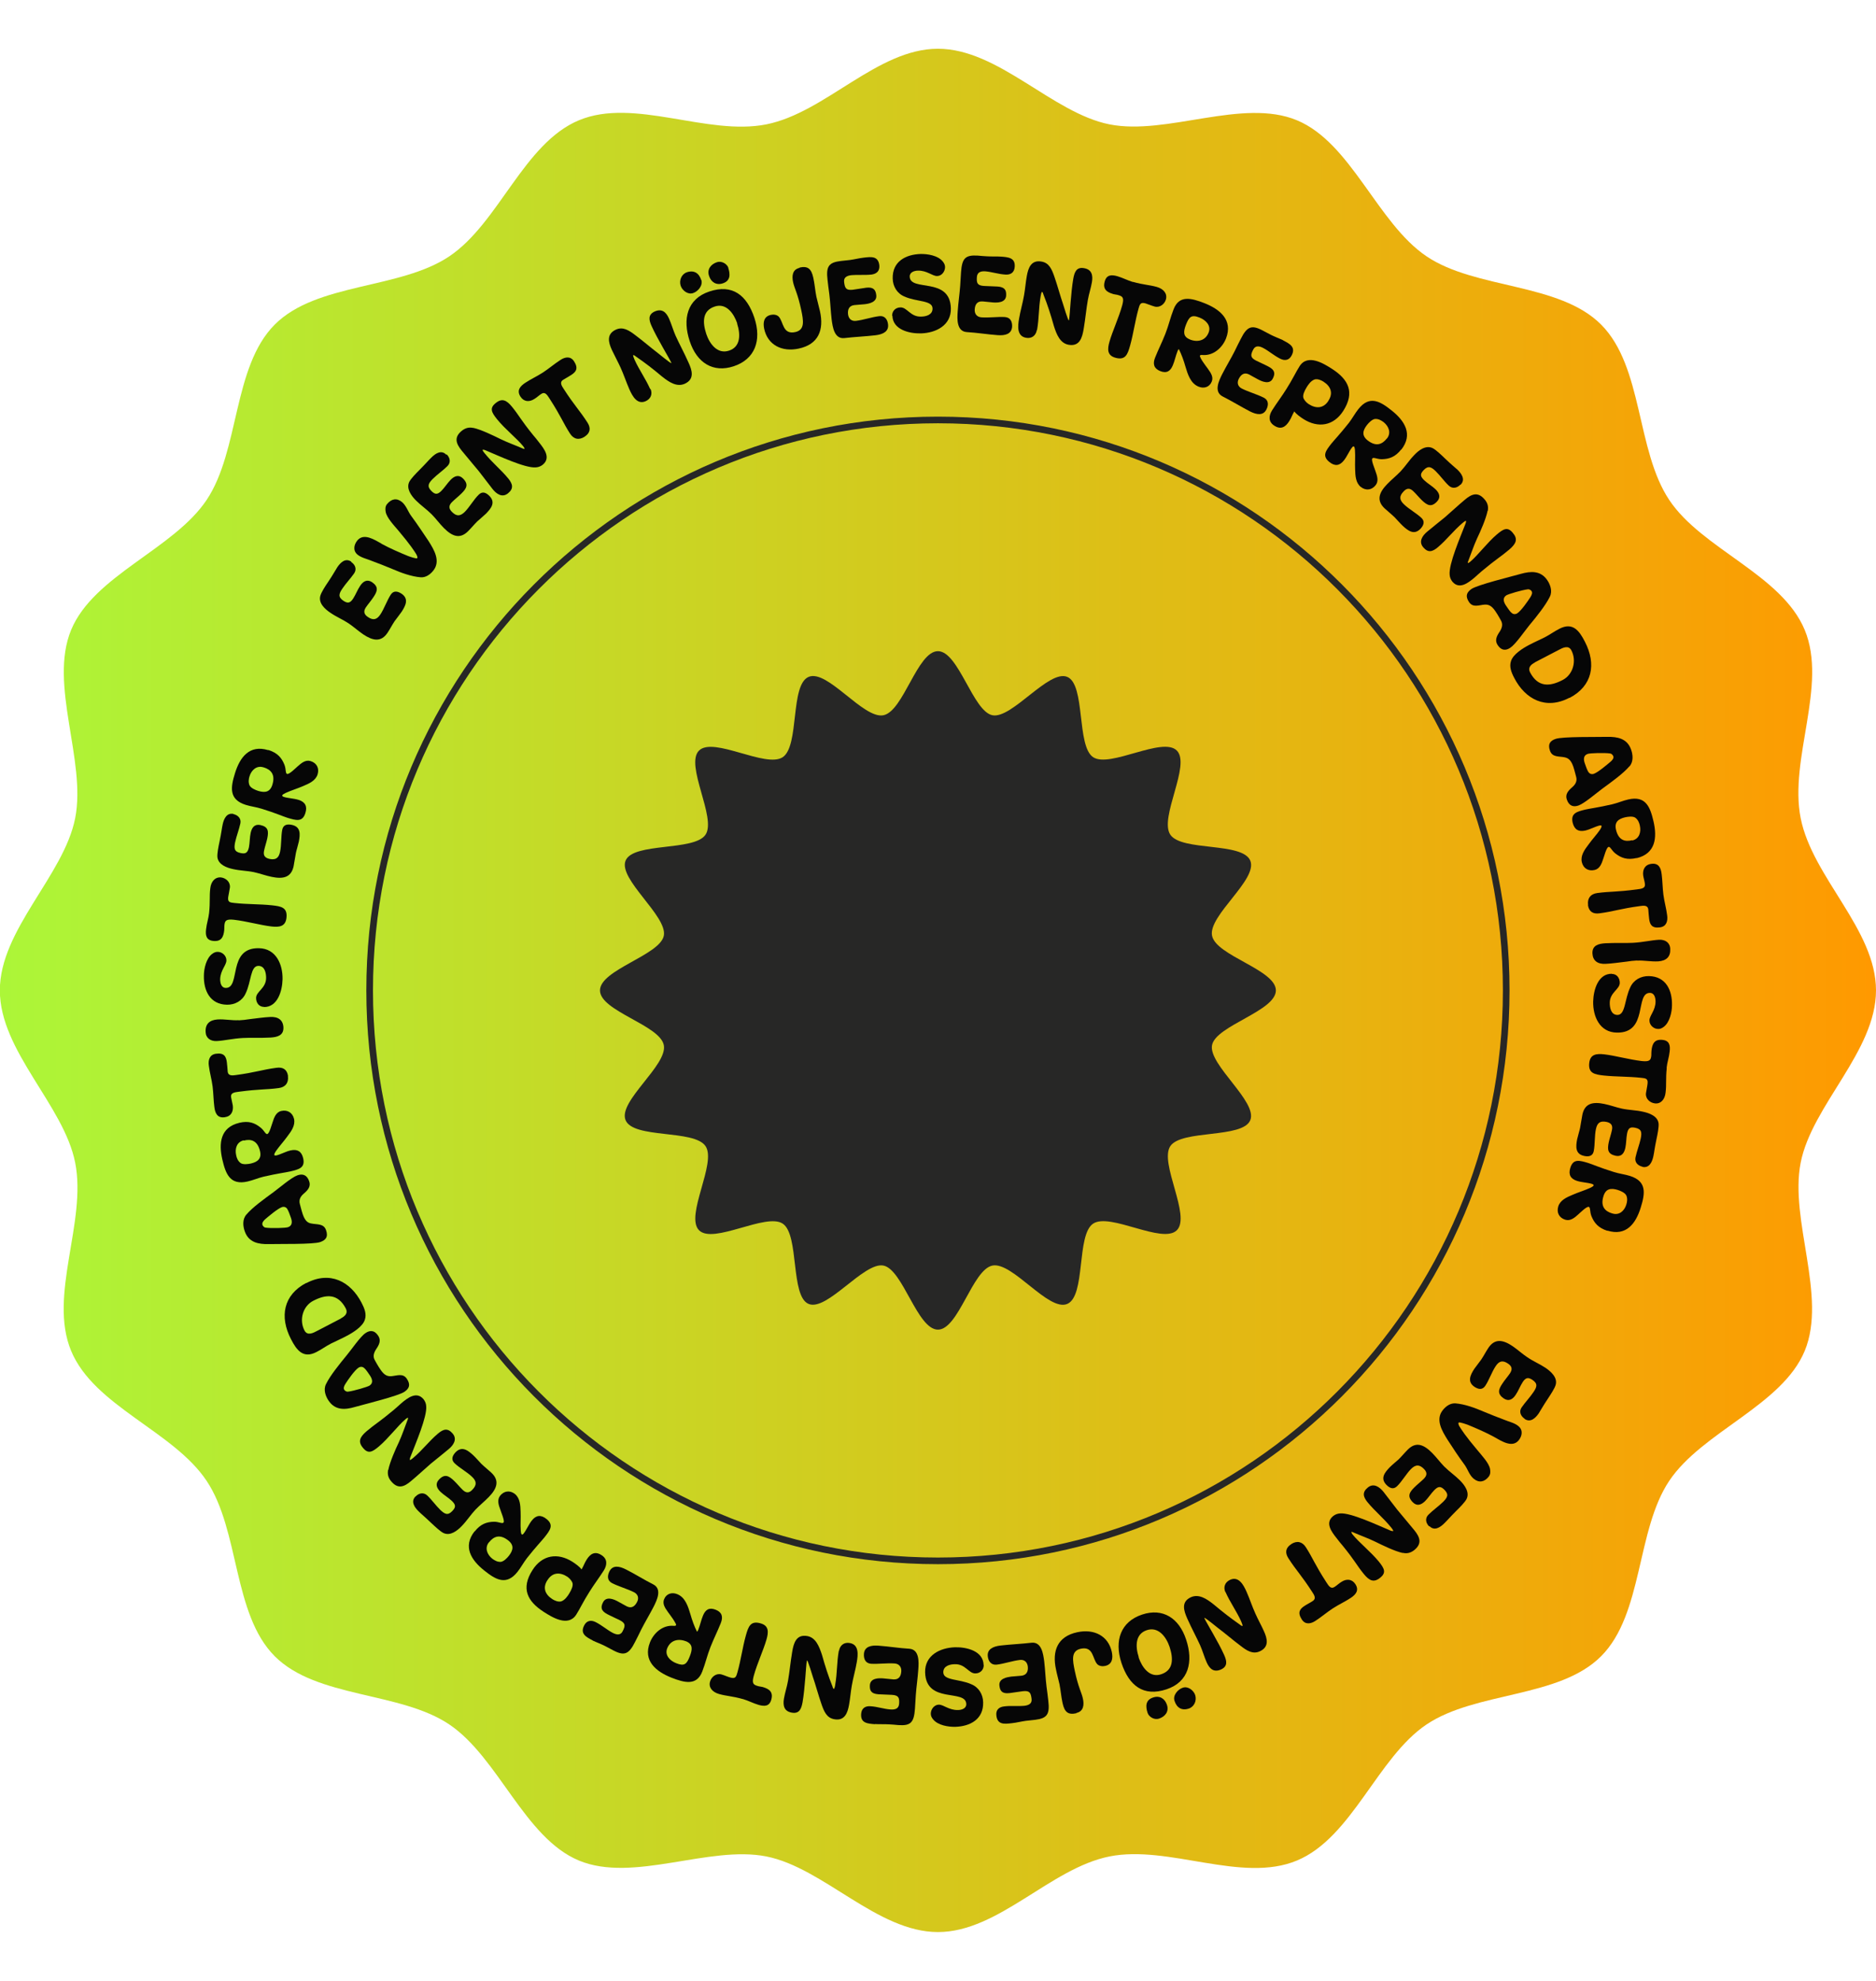 <svg xmlns="http://www.w3.org/2000/svg" width="161" height="170" viewBox="0 0 161 170" fill="none"><g clip-path="url(#clip0_4_79)"><path d="M161 85C161 90.224 155.509 94.847 154.535 99.783C153.562 104.719 156.819 111.245 154.885 115.931C152.95 120.616 146.087 122.859 143.254 127.093C140.421 131.327 141.02 138.518 137.413 142.139C133.807 145.759 126.681 145.145 122.425 148.001C118.207 150.833 116.048 157.698 111.306 159.677C106.564 161.657 100.299 158.312 95.219 159.326C90.14 160.341 85.698 165.816 80.494 165.816C75.29 165.816 70.684 160.304 65.768 159.326C60.851 158.349 54.349 161.619 49.681 159.677C45.014 157.735 42.78 150.845 38.562 148.001C34.344 145.158 27.18 145.759 23.574 142.139C19.967 138.518 20.579 131.365 17.733 127.093C14.888 122.821 8.074 120.691 6.102 115.931C4.131 111.17 7.463 104.881 6.452 99.783C5.478 94.847 -0.013 90.224 -0.013 85C-0.013 79.776 5.478 75.153 6.452 70.217C7.425 65.281 4.168 58.755 6.102 54.069C8.037 49.384 14.9 47.142 17.733 42.907C20.566 38.673 19.967 31.482 23.574 27.861C27.18 24.241 34.306 24.855 38.562 21.998C42.818 19.142 44.939 12.302 49.681 10.323C54.424 8.343 60.688 11.688 65.768 10.674C70.847 9.659 75.29 4.184 80.494 4.184C85.698 4.184 90.303 9.696 95.219 10.674C100.137 11.651 106.638 8.381 111.306 10.323C115.973 12.265 118.207 19.155 122.425 21.998C126.643 24.842 133.807 24.241 137.413 27.861C141.02 31.482 140.408 38.635 143.254 42.907C146.074 47.142 152.913 49.309 154.885 54.069C156.857 58.83 153.524 65.119 154.535 70.217C155.546 75.316 161 79.776 161 85Z" fill="url(#paint0_linear_4_79)"></path><path d="M109.497 85C109.497 86.779 104.343 88.019 104.018 89.698C103.694 91.377 107.949 94.546 107.3 96.137C106.651 97.728 101.397 96.926 100.436 98.367C99.475 99.808 102.233 104.355 100.998 105.583C99.763 106.811 95.257 104.042 93.81 105.019C92.362 105.996 93.198 111.233 91.588 111.909C89.978 112.586 86.896 108.276 85.174 108.615C83.452 108.953 82.266 114.114 80.494 114.114C78.722 114.114 77.486 108.94 75.814 108.615C74.142 108.289 70.984 112.561 69.4 111.909C67.815 111.258 68.613 105.984 67.178 105.019C65.743 104.055 61.213 106.823 59.99 105.583C58.767 104.343 61.525 99.82 60.551 98.367C59.578 96.914 54.361 97.753 53.688 96.137C53.014 94.521 57.307 91.427 56.97 89.698C56.633 87.969 51.491 86.779 51.491 85C51.491 83.221 56.645 81.981 56.97 80.302C57.294 78.623 53.039 75.454 53.688 73.863C54.337 72.272 59.59 73.074 60.551 71.633C61.512 70.192 58.754 65.645 59.99 64.417C61.225 63.189 65.731 65.958 67.178 64.981C68.626 64.004 67.79 58.767 69.4 58.091C71.009 57.414 74.092 61.724 75.814 61.385C77.536 61.047 78.722 55.886 80.494 55.886C82.266 55.886 83.501 61.06 85.174 61.385C86.846 61.711 90.003 57.439 91.588 58.091C93.173 58.742 92.375 64.016 93.81 64.981C95.245 65.945 99.775 63.177 100.998 64.417C102.221 65.657 99.463 70.18 100.436 71.633C101.41 73.086 106.626 72.247 107.3 73.863C107.974 75.479 103.681 78.573 104.018 80.302C104.355 82.031 109.497 83.221 109.497 85Z" fill="#272726"></path><path d="M30.139 48.231C30.475 48.457 30.638 48.833 30.401 49.196C30.101 49.635 29.677 50.073 29.377 50.524C29.09 50.95 28.99 51.238 29.477 51.564C29.851 51.814 30.064 51.752 30.313 51.363C30.525 51.038 30.688 50.599 30.912 50.273C31.162 49.898 31.499 49.685 31.923 49.96C32.51 50.361 32.397 50.737 32.048 51.251C31.861 51.539 31.586 51.852 31.399 52.127C31.174 52.466 31.237 52.729 31.574 52.954C32.035 53.267 32.347 53.18 32.647 52.729C32.971 52.24 33.209 51.539 33.533 51.038C33.77 50.674 34.107 50.724 34.456 50.95C35.105 51.388 34.818 51.965 34.469 52.503C34.307 52.741 33.957 53.18 33.87 53.305C33.62 53.681 33.508 53.931 33.258 54.307C32.697 55.147 31.985 54.984 31.174 54.445C30.75 54.157 30.351 53.794 29.926 53.505C29.415 53.167 28.866 52.942 28.354 52.591C27.892 52.278 27.306 51.764 27.493 51.125C27.58 50.825 27.892 50.336 28.167 49.935C28.604 49.284 28.753 48.983 28.94 48.695C29.215 48.282 29.639 47.856 30.151 48.206L30.139 48.231Z" fill="#060606"></path><path d="M32.735 46.665C33.471 47.066 34.257 47.405 35.018 47.718C35.118 47.755 35.742 47.981 35.805 47.906C35.867 47.831 35.767 47.655 35.742 47.593C35.592 47.342 35.23 46.766 34.17 45.513C33.833 45.112 33.171 44.423 33.096 43.909C33.059 43.671 33.059 43.458 33.221 43.258C33.596 42.807 34.045 42.719 34.494 43.083C34.881 43.408 35.006 43.909 35.305 44.298C35.817 44.987 36.291 45.713 36.766 46.415C37.265 47.192 37.839 48.169 37.177 48.983C36.915 49.309 36.541 49.572 36.117 49.547C35.305 49.484 34.419 49.158 33.671 48.833C33.072 48.582 32.498 48.357 31.886 48.131C31.462 47.956 31.012 47.868 30.688 47.605C30.276 47.267 30.363 46.766 30.663 46.39C31.225 45.701 32.16 46.34 32.735 46.653V46.665Z" fill="#060606"></path><path d="M38.338 38.998C38.625 39.287 38.712 39.688 38.4 40.001C38.026 40.377 37.527 40.715 37.14 41.103C36.778 41.467 36.616 41.73 37.028 42.143C37.352 42.469 37.564 42.444 37.889 42.118C38.163 41.842 38.413 41.441 38.687 41.166C38.999 40.853 39.374 40.702 39.736 41.066C40.235 41.567 40.048 41.917 39.598 42.356C39.361 42.594 39.024 42.857 38.787 43.095C38.5 43.383 38.5 43.646 38.787 43.934C39.187 44.335 39.498 44.31 39.885 43.934C40.297 43.521 40.659 42.87 41.083 42.456C41.395 42.143 41.707 42.268 41.994 42.556C42.556 43.12 42.157 43.621 41.707 44.085C41.495 44.285 41.071 44.648 40.959 44.749C40.647 45.062 40.472 45.287 40.16 45.601C39.449 46.302 38.787 46.014 38.088 45.312C37.726 44.949 37.414 44.511 37.053 44.147C36.616 43.709 36.129 43.383 35.692 42.945C35.305 42.556 34.831 41.93 35.131 41.341C35.28 41.066 35.68 40.652 36.017 40.314C36.566 39.763 36.778 39.5 37.028 39.262C37.377 38.911 37.876 38.585 38.3 39.024L38.338 38.998Z" fill="#060606"></path><path d="M40.609 36.718C41.295 36.869 42.319 37.37 42.955 37.683C43.567 37.984 44.253 38.222 44.877 38.497C44.902 38.497 44.977 38.547 45.002 38.523C45.052 38.485 44.902 38.309 44.902 38.297C44.353 37.62 43.317 36.806 42.656 35.979C42.169 35.378 42.007 35.027 42.531 34.601C43.08 34.15 43.467 34.326 43.953 34.927C44.565 35.679 44.69 36.029 45.738 37.32C45.925 37.545 46.1 37.746 46.275 37.984C46.712 38.535 47.298 39.299 46.574 39.888C46.4 40.026 46.2 40.101 45.975 40.114C45.064 40.189 42.755 39.099 41.844 38.723C41.757 38.685 41.483 38.547 41.42 38.61C41.383 38.635 41.545 38.848 41.57 38.873C42.281 39.75 42.968 40.276 43.629 41.078C44.003 41.542 44.103 41.93 43.592 42.343C43.092 42.744 42.593 42.381 42.269 41.968C41.869 41.467 41.483 40.928 41.083 40.427C40.584 39.813 40.097 39.262 39.623 38.673C39.124 38.059 38.949 37.52 39.636 36.969C39.935 36.731 40.26 36.643 40.621 36.731L40.609 36.718Z" fill="#060606"></path><path d="M50.168 37.483C49.682 37.796 49.22 37.696 48.908 37.195C48.309 36.255 48.159 35.754 47.173 34.225C46.949 33.875 46.774 33.599 46.462 33.8C46.262 33.925 46.075 34.113 45.863 34.238C45.438 34.514 44.964 34.501 44.665 34.038C44.328 33.511 44.627 33.148 45.089 32.847C45.563 32.534 46.112 32.284 46.612 31.958C47.111 31.632 47.572 31.231 48.097 30.893C48.496 30.63 48.97 30.542 49.27 31.018C49.657 31.62 49.432 31.92 49.02 32.184C48.795 32.334 48.521 32.472 48.309 32.609C48.009 32.81 48.209 33.123 48.359 33.349C49.282 34.789 49.744 35.215 50.418 36.267C50.717 36.731 50.667 37.157 50.181 37.47L50.168 37.483Z" fill="#060606"></path><path d="M55.822 33.361C56.022 33.8 55.859 34.225 55.423 34.426C54.686 34.764 54.275 34 54.012 33.411C53.738 32.785 53.526 32.133 53.251 31.532C53.014 31.018 52.752 30.542 52.515 30.041C52.203 29.365 52.041 28.663 52.864 28.287C53.451 28.024 53.95 28.325 54.537 28.776C55.111 29.202 55.872 29.853 56.446 30.292C56.621 30.43 57.444 31.106 57.606 31.169C57.619 31.156 57.606 31.094 57.594 31.094C57.394 30.668 56.421 29.089 55.922 27.987C55.697 27.486 55.585 27.01 56.184 26.734C56.808 26.458 57.17 26.784 57.419 27.348C57.632 27.824 57.769 28.337 57.981 28.814C58.305 29.528 58.68 30.204 59.079 31.094C59.391 31.77 59.641 32.534 58.767 32.935C58.093 33.236 57.432 32.81 56.808 32.309C56.034 31.657 55.385 31.156 54.549 30.58C54.537 30.567 54.399 30.455 54.349 30.48C54.299 30.505 54.412 30.755 54.462 30.881C54.886 31.808 55.398 32.484 55.809 33.411L55.822 33.361Z" fill="#060606"></path><path d="M60.19 24.028C60.339 24.504 59.903 25.018 59.478 25.155C59.029 25.306 58.555 24.93 58.417 24.529C58.268 24.066 58.48 23.527 58.954 23.364C59.566 23.164 59.99 23.439 60.177 24.028H60.19ZM64.745 27.285C65.381 29.227 64.782 30.831 62.973 31.432C61.2 32.021 59.803 31.144 59.191 29.277C58.567 27.398 58.954 25.657 60.876 25.018C62.86 24.354 64.096 25.331 64.745 27.285ZM63.272 27.761C62.998 26.947 62.349 25.97 61.338 26.308C60.277 26.659 60.277 27.636 60.614 28.663C60.901 29.515 61.575 30.43 62.573 30.091C63.547 29.766 63.572 28.738 63.26 27.774L63.272 27.761ZM62.498 22.988C62.686 23.552 62.686 24.103 62.037 24.316C61.487 24.504 61.026 24.229 60.851 23.677C60.664 23.113 61.001 22.675 61.537 22.5C61.912 22.374 62.386 22.625 62.511 22.988H62.498Z" fill="#060606"></path><path d="M68.614 22.963C69.312 22.813 69.624 23.038 69.799 23.84C69.924 24.404 69.949 24.892 70.061 25.456C70.161 25.907 70.273 26.27 70.373 26.721C70.723 28.312 70.248 29.553 68.551 29.916C67.116 30.229 65.88 29.615 65.581 28.212C65.469 27.661 65.556 27.147 66.168 27.022C66.392 26.972 66.667 27.01 66.829 27.172C67.253 27.623 67.153 28.738 68.252 28.5C69.1 28.312 68.951 27.511 68.763 26.609C68.451 25.143 68.177 24.755 68.064 24.216C67.952 23.702 67.99 23.126 68.626 22.988L68.614 22.963Z" fill="#060606"></path><path d="M74.142 22.111C74.766 22.036 75.365 21.961 75.464 22.763C75.514 23.239 75.252 23.502 74.79 23.564C74.204 23.627 73.617 23.564 73.081 23.615C72.731 23.652 72.382 23.777 72.444 24.216C72.507 24.73 72.607 24.93 73.181 24.867C73.493 24.83 74.042 24.73 74.341 24.692C74.978 24.617 75.152 24.892 75.202 25.331C75.277 25.945 74.553 26.07 74.216 26.108C73.967 26.133 73.58 26.158 73.33 26.183C72.869 26.233 72.731 26.559 72.781 26.985C72.831 27.36 73.081 27.586 73.468 27.536C74.104 27.461 74.816 27.21 75.452 27.135C75.914 27.072 76.163 27.398 76.213 27.836C76.288 28.45 75.776 28.701 75.115 28.776C74.254 28.876 73.318 28.914 72.469 29.014C71.596 29.114 71.459 28.062 71.371 27.41C71.284 26.659 71.259 25.932 71.171 25.231C71.121 24.867 71.059 24.404 71.022 24.041C70.884 22.888 71.097 22.525 72.157 22.399C72.432 22.362 72.694 22.349 72.956 22.312C73.33 22.262 73.767 22.149 74.142 22.111Z" fill="#060606"></path><path d="M76.562 27.097C76.562 26.671 76.874 26.383 77.286 26.383C77.848 26.371 78.135 27.198 79.034 27.172C79.47 27.172 80.044 27.022 80.032 26.471C80.019 25.757 78.672 25.92 77.636 25.456C76.987 25.193 76.625 24.579 76.612 23.903C76.575 22.437 77.736 21.836 79.008 21.798C79.595 21.786 80.494 21.923 80.905 22.437C81.03 22.587 81.105 22.738 81.105 22.926C81.105 23.301 80.818 23.69 80.419 23.69C80.007 23.69 79.558 23.214 78.796 23.226C78.484 23.226 78.06 23.352 78.073 23.74C78.11 25.068 81.529 23.715 81.604 26.458C81.642 27.924 80.319 28.576 79.034 28.613C78.023 28.638 76.625 28.287 76.588 27.11L76.562 27.097Z" fill="#060606"></path><path d="M85.91 22.024C86.534 22.074 87.146 22.111 87.083 22.913C87.046 23.389 86.734 23.602 86.272 23.564C85.686 23.527 85.124 23.339 84.587 23.289C84.238 23.264 83.876 23.314 83.838 23.765C83.801 24.291 83.864 24.504 84.45 24.542C84.762 24.567 85.324 24.567 85.623 24.592C86.272 24.642 86.372 24.942 86.347 25.381C86.297 25.995 85.573 25.982 85.224 25.957C84.974 25.945 84.587 25.882 84.338 25.87C83.876 25.832 83.676 26.12 83.651 26.559C83.626 26.934 83.838 27.21 84.225 27.235C84.862 27.285 85.611 27.172 86.247 27.21C86.721 27.248 86.883 27.611 86.859 28.049C86.809 28.676 86.26 28.814 85.611 28.763C84.749 28.701 83.826 28.55 82.965 28.5C82.091 28.438 82.141 27.373 82.191 26.721C82.241 25.957 82.353 25.243 82.403 24.542C82.428 24.166 82.453 23.715 82.478 23.339C82.566 22.174 82.84 21.873 83.901 21.936C84.175 21.961 84.438 21.986 84.712 21.998C85.087 22.024 85.548 21.998 85.91 22.024Z" fill="#060606"></path><path d="M88.98 28.337C88.893 28.814 88.531 29.077 88.057 28.989C87.258 28.851 87.346 27.987 87.458 27.348C87.57 26.671 87.77 26.02 87.882 25.356C87.982 24.805 88.019 24.253 88.119 23.702C88.244 22.976 88.506 22.287 89.392 22.45C90.029 22.562 90.266 23.088 90.503 23.79C90.74 24.466 91.002 25.431 91.239 26.12C91.302 26.333 91.614 27.348 91.713 27.498C91.738 27.498 91.751 27.436 91.751 27.423C91.826 26.959 91.901 25.105 92.113 23.903C92.213 23.364 92.375 22.901 93.024 23.013C93.698 23.126 93.81 23.615 93.71 24.216C93.623 24.73 93.448 25.231 93.361 25.744C93.223 26.509 93.161 27.285 92.999 28.25C92.874 28.976 92.662 29.753 91.713 29.59C90.99 29.465 90.678 28.726 90.441 27.962C90.166 26.985 89.916 26.195 89.542 25.256C89.542 25.231 89.492 25.068 89.43 25.055C89.367 25.055 89.33 25.318 89.305 25.444C89.13 26.458 89.18 27.298 89.005 28.3L88.98 28.337Z" fill="#060606"></path><path d="M97.228 24.191C98.165 24.454 98.626 24.441 99.288 24.629C99.849 24.792 100.199 25.193 100.061 25.694C99.949 26.095 99.537 26.433 99.088 26.308C98.814 26.233 98.539 26.108 98.289 26.032C97.877 25.92 97.815 26.12 97.715 26.471C97.403 27.586 97.278 28.613 96.991 29.64C96.779 30.405 96.592 30.943 95.731 30.705C95.007 30.505 95.032 29.966 95.219 29.315C95.469 28.438 96.018 27.26 96.305 26.22C96.492 25.544 96.355 25.431 95.943 25.318C95.831 25.281 95.706 25.281 95.556 25.243C94.995 25.08 94.62 24.83 94.808 24.153C94.97 23.577 95.382 23.564 95.881 23.702C96.355 23.84 96.767 24.066 97.228 24.203V24.191Z" fill="#060606"></path><path d="M103.032 30.718C103.269 31.169 103.606 31.532 103.88 31.971C104.018 32.209 104.105 32.472 103.993 32.747C103.806 33.223 103.331 33.374 102.87 33.186C102.171 32.91 101.934 32.121 101.734 31.457C101.597 30.968 101.397 30.405 101.172 29.966C101.122 29.966 101.072 30.104 101.06 30.129C100.898 30.53 100.823 30.943 100.661 31.332C100.449 31.858 100.124 32.071 99.562 31.845C99.038 31.632 98.913 31.244 99.126 30.705C99.4 30.016 99.737 29.352 100.012 28.651C100.286 27.962 100.449 27.223 100.723 26.534C101.197 25.318 102.221 25.569 103.369 26.02C104.667 26.534 105.84 27.448 105.216 29.052C104.891 29.866 104.118 30.542 103.207 30.467C102.944 30.442 102.932 30.53 103.044 30.73L103.032 30.718ZM102.121 29.139C102.795 29.402 103.469 29.227 103.731 28.525C103.955 27.937 103.481 27.473 102.957 27.26C102.246 26.972 102.046 27.198 101.784 27.861C101.559 28.438 101.509 28.889 102.108 29.127L102.121 29.139Z" fill="#060606"></path><path d="M110.121 29.214C110.682 29.503 111.219 29.778 110.857 30.492C110.645 30.918 110.27 30.993 109.858 30.78C109.334 30.517 108.885 30.116 108.411 29.866C108.099 29.703 107.749 29.615 107.55 30.004C107.313 30.467 107.288 30.693 107.812 30.956C108.086 31.094 108.598 31.319 108.873 31.469C109.447 31.77 109.434 32.096 109.235 32.484C108.96 33.035 108.299 32.735 107.987 32.572C107.762 32.459 107.425 32.259 107.213 32.146C106.801 31.933 106.514 32.121 106.314 32.509C106.14 32.847 106.227 33.173 106.576 33.349C107.15 33.637 107.874 33.837 108.448 34.125C108.873 34.338 108.885 34.739 108.685 35.14C108.411 35.691 107.849 35.603 107.263 35.303C106.489 34.902 105.703 34.413 104.929 34.025C104.143 33.624 104.605 32.672 104.904 32.083C105.254 31.407 105.628 30.793 105.952 30.154C106.115 29.828 106.314 29.402 106.489 29.077C107.013 28.037 107.4 27.861 108.336 28.35C108.586 28.475 108.81 28.601 109.047 28.726C109.384 28.901 109.809 29.052 110.146 29.214H110.121Z" fill="#060606"></path><path d="M115.287 35.253C114.451 36.568 113.115 36.756 111.867 35.967C111.618 35.804 111.218 35.528 111.081 35.303C110.881 35.629 110.856 35.816 110.644 36.142C110.332 36.643 109.933 36.906 109.359 36.531C108.847 36.205 108.872 35.691 109.172 35.215C109.559 34.601 110.02 34 110.407 33.374C110.919 32.572 111.218 31.92 111.53 31.432C112.229 30.329 113.627 31.219 114.313 31.657C115.736 32.572 116.285 33.674 115.287 35.253ZM114.014 34.376C114.426 33.737 114.213 33.161 113.589 32.76C113.44 32.66 113.115 32.497 112.841 32.559C112.504 32.66 112.254 33.048 112.154 33.211C111.93 33.574 111.792 33.9 111.855 34.138C111.917 34.338 112.117 34.551 112.304 34.676C112.941 35.09 113.589 35.065 114.014 34.388V34.376Z" fill="#060606"></path><path d="M120.254 38.573C119.743 39.224 119.218 39.399 118.582 39.412C118.17 39.412 117.871 39.212 117.771 39.349C117.658 39.5 117.995 40.251 118.045 40.439C118.183 40.828 118.345 41.279 118.058 41.642C117.721 42.068 117.222 42.13 116.785 41.792C116.348 41.441 116.311 40.828 116.298 40.276C116.273 39.75 116.323 39.174 116.286 38.673C116.286 38.585 116.261 38.372 116.198 38.322C116.148 38.285 116.074 38.347 116.049 38.385C115.786 38.71 115.624 39.149 115.337 39.512C114.975 39.976 114.563 40.038 114.089 39.65C113.428 39.124 113.79 38.673 114.251 38.084C114.489 37.783 115 37.257 115.762 36.293C116.061 35.904 116.286 35.478 116.573 35.115C117.534 33.9 118.445 34.438 119.431 35.228C120.554 36.117 121.29 37.282 120.254 38.598V38.573ZM119.031 37.633C119.406 37.157 119.193 36.593 118.744 36.23C118.544 36.08 118.307 35.942 118.02 35.954C117.758 35.979 117.471 36.28 117.321 36.468C116.947 36.944 116.847 37.383 117.371 37.796C118.095 38.36 118.619 38.147 119.031 37.62V37.633Z" fill="#060606"></path><path d="M125.333 41.592C125.059 41.88 124.659 41.98 124.335 41.679C123.948 41.316 123.599 40.815 123.212 40.439C122.85 40.088 122.575 39.926 122.176 40.352C121.851 40.69 121.889 40.89 122.226 41.216C122.513 41.492 122.912 41.717 123.199 41.993C123.524 42.306 123.673 42.682 123.324 43.045C122.837 43.559 122.488 43.371 122.039 42.945C121.789 42.707 121.527 42.381 121.29 42.156C120.99 41.867 120.728 41.88 120.454 42.181C120.067 42.581 120.092 42.907 120.491 43.283C120.915 43.696 121.564 44.047 121.989 44.448C122.301 44.749 122.188 45.074 121.914 45.375C121.365 45.951 120.853 45.563 120.379 45.124C120.167 44.924 119.805 44.511 119.692 44.398C119.368 44.085 119.143 43.922 118.819 43.621C118.095 42.932 118.37 42.243 119.056 41.542C119.405 41.178 119.83 40.84 120.192 40.464C120.616 40.013 120.928 39.512 121.365 39.061C121.739 38.66 122.351 38.172 122.95 38.46C123.224 38.598 123.648 38.998 123.998 39.337C124.56 39.876 124.834 40.088 125.084 40.314C125.433 40.652 125.783 41.153 125.358 41.592H125.333Z" fill="#060606"></path><path d="M127.667 43.834C127.53 44.523 127.068 45.575 126.756 46.227C126.469 46.853 126.244 47.542 125.995 48.181C125.995 48.206 125.945 48.282 125.97 48.307C126.007 48.357 126.182 48.206 126.194 48.194C126.856 47.63 127.642 46.565 128.453 45.876C129.04 45.375 129.389 45.2 129.826 45.726C130.288 46.264 130.125 46.653 129.526 47.166C128.79 47.793 128.453 47.943 127.18 49.008C126.956 49.196 126.756 49.384 126.544 49.572C126.007 50.023 125.246 50.624 124.647 49.923C124.51 49.747 124.422 49.547 124.41 49.321C124.322 48.407 125.346 46.052 125.695 45.137C125.733 45.049 125.857 44.774 125.808 44.699C125.783 44.673 125.57 44.836 125.558 44.849C124.697 45.575 124.198 46.29 123.399 46.966C122.937 47.355 122.563 47.467 122.139 46.966C121.727 46.477 122.076 45.964 122.488 45.626C122.975 45.212 123.499 44.811 123.998 44.398C124.597 43.884 125.134 43.371 125.708 42.895C126.307 42.381 126.843 42.181 127.417 42.87C127.667 43.158 127.754 43.483 127.679 43.859L127.667 43.834Z" fill="#060606"></path><path d="M132.996 51.238C132.634 51.965 131.885 52.904 131.236 53.681C130.837 54.169 130.075 55.285 129.626 55.585C129.264 55.836 128.865 55.873 128.528 55.36C128.266 54.959 128.44 54.595 128.715 54.195C128.915 53.881 128.99 53.568 128.815 53.255C128.727 53.105 128.565 52.791 128.341 52.466C127.991 51.94 127.717 51.877 127.417 51.889C126.918 51.927 126.406 52.178 126.069 51.664C125.72 51.138 125.895 50.825 126.281 50.549C126.818 50.186 129.701 49.484 130.537 49.246C131.348 49.021 132.209 48.946 132.783 49.785C133.033 50.148 133.258 50.724 133.008 51.213L132.996 51.238ZM129.726 52.591C129.838 52.716 130.038 52.754 130.225 52.629C130.562 52.403 131.124 51.589 131.348 51.238C131.436 51.088 131.548 50.887 131.436 50.724C131.373 50.637 131.236 50.562 131.136 50.574C130.662 50.624 129.426 50.987 129.264 51.1C128.915 51.338 129.064 51.702 129.239 51.965C129.389 52.178 129.551 52.441 129.713 52.591H129.726Z" fill="#060606"></path><path d="M134.693 59.882C132.659 60.947 130.899 60.02 129.951 58.178C129.701 57.702 129.514 57.214 129.676 56.738C129.851 56.149 130.712 55.623 131.211 55.36C131.66 55.122 132.122 54.921 132.571 54.696C133.033 54.458 133.395 54.182 133.819 53.969C134.967 53.368 135.529 54.119 136.016 55.072C137.014 57.001 136.665 58.867 134.705 59.895L134.693 59.882ZM131.735 56.85C131.348 57.051 131.111 57.314 131.311 57.702C131.985 58.993 132.996 58.943 134.119 58.354C135.005 57.89 135.329 56.713 134.855 55.811C134.605 55.335 134.106 55.598 133.757 55.786L131.735 56.838V56.85Z" fill="#060606"></path><path d="M139.835 65.77C139.311 66.384 138.337 67.085 137.514 67.687C137.002 68.063 135.991 68.94 135.479 69.127C135.068 69.278 134.668 69.203 134.469 68.626C134.306 68.175 134.581 67.862 134.943 67.549C135.217 67.311 135.367 67.023 135.267 66.672C135.217 66.509 135.143 66.158 135.018 65.783C134.806 65.181 134.556 65.056 134.269 64.993C133.782 64.893 133.221 65.006 133.021 64.43C132.809 63.841 133.058 63.565 133.508 63.415C134.119 63.202 137.089 63.264 137.95 63.239C138.787 63.227 139.648 63.365 139.985 64.342C140.134 64.755 140.209 65.369 139.835 65.783V65.77ZM136.316 66.246C136.403 66.397 136.578 66.484 136.79 66.409C137.164 66.271 137.913 65.632 138.237 65.357C138.362 65.244 138.525 65.069 138.45 64.893C138.412 64.793 138.3 64.68 138.2 64.668C137.726 64.593 136.44 64.63 136.253 64.705C135.854 64.843 135.904 65.231 136.016 65.532C136.103 65.783 136.203 66.071 136.316 66.259V66.246Z" fill="#060606"></path><path d="M140.458 73.637C139.647 73.825 139.135 73.637 138.636 73.249C138.312 72.999 138.199 72.648 138.049 72.685C137.862 72.723 137.663 73.525 137.588 73.713C137.463 74.101 137.301 74.564 136.851 74.665C136.315 74.79 135.878 74.527 135.753 73.988C135.628 73.437 135.978 72.936 136.315 72.497C136.627 72.059 137.014 71.645 137.301 71.232C137.351 71.157 137.463 70.982 137.45 70.894C137.438 70.819 137.338 70.844 137.288 70.844C136.876 70.944 136.477 71.182 136.04 71.282C135.479 71.407 135.117 71.207 134.967 70.606C134.78 69.791 135.341 69.654 136.065 69.478C136.44 69.391 137.163 69.303 138.361 69.027C138.836 68.915 139.285 68.714 139.734 68.614C141.244 68.263 141.619 69.265 141.906 70.493C142.23 71.896 142.08 73.262 140.458 73.65V73.637ZM140.084 72.134C140.683 71.996 140.857 71.42 140.733 70.856C140.683 70.618 140.583 70.355 140.346 70.18C140.134 70.029 139.709 70.092 139.472 70.142C138.886 70.28 138.536 70.556 138.686 71.207C138.898 72.109 139.447 72.272 140.084 72.109V72.134Z" fill="#060606"></path><path d="M136.29 77.671C136.215 77.095 136.502 76.719 137.076 76.644C138.174 76.494 138.686 76.569 140.483 76.331C140.895 76.281 141.219 76.231 141.169 75.867C141.144 75.629 141.057 75.379 141.02 75.141C140.957 74.64 141.157 74.214 141.718 74.138C142.342 74.051 142.542 74.477 142.605 75.028C142.679 75.592 142.679 76.193 142.754 76.782C142.829 77.371 143.004 77.96 143.079 78.573C143.141 79.049 143.016 79.513 142.467 79.588C141.768 79.688 141.594 79.35 141.531 78.862C141.494 78.598 141.481 78.298 141.456 78.035C141.406 77.671 141.032 77.721 140.77 77.759C139.073 77.984 138.499 78.223 137.263 78.385C136.714 78.461 136.352 78.235 136.277 77.659L136.29 77.671Z" fill="#060606"></path><path d="M140.509 82.432C140.197 82.444 139.885 82.482 139.573 82.532C138.999 82.595 138.375 82.695 137.801 82.72C137.114 82.758 136.702 82.457 136.665 81.843C136.627 81.129 137.189 80.991 137.763 80.954C138.724 80.903 139.423 80.954 140.134 80.916C141.033 80.866 141.707 80.691 142.381 80.653C142.905 80.628 143.317 80.891 143.341 81.43C143.379 82.119 143.005 82.457 142.318 82.507C141.682 82.545 141.095 82.407 140.496 82.444L140.509 82.432Z" fill="#060606"></path><path d="M138.325 83.584C138.749 83.584 139.011 83.923 139.011 84.349C139.011 84.912 138.162 85.163 138.15 86.065C138.15 86.503 138.262 87.092 138.799 87.105C139.51 87.117 139.41 85.764 139.91 84.737C140.197 84.098 140.821 83.76 141.507 83.772C142.98 83.797 143.516 85 143.491 86.265C143.491 86.854 143.292 87.756 142.78 88.132C142.63 88.245 142.468 88.32 142.293 88.307C141.919 88.307 141.557 87.982 141.557 87.581C141.557 87.155 142.069 86.741 142.081 85.965C142.081 85.651 141.994 85.225 141.607 85.213C140.284 85.188 141.482 88.683 138.749 88.621C137.289 88.595 136.702 87.243 136.727 85.952C136.752 84.937 137.164 83.547 138.337 83.572L138.325 83.584Z" fill="#060606"></path><path d="M143.042 91.665C142.942 92.629 143.03 93.08 142.942 93.769C142.88 94.358 142.53 94.759 142.019 94.696C141.607 94.646 141.208 94.308 141.257 93.832C141.295 93.544 141.37 93.256 141.395 92.993C141.445 92.567 141.233 92.542 140.871 92.504C139.735 92.379 138.699 92.416 137.638 92.304C136.852 92.216 136.291 92.116 136.39 91.226C136.478 90.475 137.002 90.412 137.676 90.487C138.574 90.587 139.822 90.938 140.896 91.063C141.594 91.138 141.682 90.976 141.719 90.562C141.719 90.45 141.719 90.324 141.732 90.174C141.794 89.585 141.981 89.172 142.68 89.247C143.267 89.309 143.354 89.71 143.292 90.237C143.242 90.738 143.079 91.164 143.03 91.652L143.042 91.665Z" fill="#060606"></path><path d="M140.958 100.133C140.571 100.046 140.271 99.758 140.359 99.332C140.471 98.805 140.696 98.242 140.808 97.716C140.908 97.215 140.908 96.901 140.334 96.788C139.885 96.688 139.722 96.839 139.635 97.29C139.56 97.678 139.573 98.141 139.485 98.53C139.385 98.968 139.161 99.294 138.662 99.194C137.963 99.043 137.938 98.655 138.063 98.041C138.137 97.703 138.275 97.302 138.337 96.989C138.424 96.588 138.275 96.375 137.875 96.287C137.326 96.175 137.077 96.363 136.964 96.901C136.84 97.478 136.889 98.217 136.777 98.793C136.69 99.219 136.353 99.294 135.954 99.206C135.18 99.043 135.23 98.405 135.354 97.766C135.417 97.478 135.579 96.951 135.604 96.801C135.691 96.363 135.716 96.087 135.804 95.648C136.016 94.671 136.727 94.546 137.688 94.746C138.187 94.847 138.687 95.035 139.198 95.147C139.797 95.273 140.396 95.273 140.995 95.41C141.532 95.523 142.281 95.786 142.343 96.438C142.368 96.751 142.256 97.327 142.156 97.791C141.994 98.555 141.969 98.893 141.894 99.231C141.794 99.707 141.557 100.271 140.958 100.146V100.133Z" fill="#060606"></path><path d="M137.95 105.633C137.164 105.382 136.815 104.957 136.577 104.368C136.428 103.979 136.503 103.629 136.353 103.578C136.166 103.516 135.592 104.105 135.442 104.23C135.142 104.506 134.768 104.819 134.331 104.681C133.807 104.518 133.57 104.067 133.732 103.541C133.894 103.002 134.456 102.752 134.968 102.539C135.454 102.326 136.003 102.163 136.465 101.95C136.54 101.912 136.74 101.825 136.765 101.737C136.79 101.674 136.69 101.637 136.64 101.612C136.24 101.486 135.779 101.486 135.342 101.349C134.793 101.173 134.581 100.822 134.768 100.221C135.017 99.419 135.567 99.595 136.29 99.808C136.652 99.92 137.326 100.221 138.499 100.584C138.974 100.735 139.448 100.785 139.885 100.923C141.357 101.386 141.182 102.438 140.808 103.641C140.384 105.019 139.56 106.109 137.963 105.62L137.95 105.633ZM138.374 104.142C138.961 104.33 139.41 103.917 139.573 103.378C139.647 103.14 139.685 102.864 139.573 102.601C139.46 102.363 139.073 102.2 138.836 102.125C138.262 101.95 137.813 102 137.613 102.651C137.339 103.528 137.726 103.954 138.362 104.142H138.374Z" fill="#060606"></path><path d="M130.837 121.756C130.512 121.531 130.338 121.155 130.587 120.791C130.887 120.353 131.311 119.915 131.61 119.464C131.897 119.038 131.997 118.749 131.511 118.424C131.136 118.173 130.924 118.236 130.674 118.624C130.462 118.95 130.3 119.388 130.075 119.714C129.826 120.09 129.489 120.303 129.065 120.027C128.478 119.626 128.59 119.251 128.94 118.737C129.127 118.449 129.402 118.136 129.589 117.86C129.813 117.522 129.763 117.259 129.426 117.033C128.965 116.72 128.653 116.795 128.353 117.259C128.029 117.747 127.792 118.449 127.467 118.937C127.218 119.301 126.893 119.251 126.544 119.025C125.895 118.587 126.182 118.01 126.531 117.472C126.693 117.234 127.043 116.808 127.13 116.67C127.38 116.294 127.492 116.043 127.742 115.668C128.303 114.841 129.015 114.991 129.826 115.542C130.25 115.831 130.637 116.194 131.074 116.482C131.585 116.833 132.135 117.058 132.646 117.396C133.096 117.71 133.695 118.223 133.507 118.862C133.42 119.163 133.096 119.651 132.833 120.052C132.397 120.704 132.247 121.004 132.06 121.293C131.785 121.693 131.361 122.119 130.849 121.781L130.837 121.756Z" fill="#060606"></path><path d="M128.253 123.335C127.517 122.934 126.731 122.595 125.97 122.282C125.87 122.245 125.246 122.019 125.183 122.094C125.121 122.169 125.208 122.345 125.246 122.408C125.396 122.658 125.757 123.234 126.818 124.487C127.143 124.888 127.804 125.577 127.879 126.091C127.916 126.329 127.916 126.529 127.754 126.742C127.392 127.193 126.931 127.281 126.481 126.917C126.094 126.604 125.97 126.091 125.683 125.702C125.171 125.013 124.697 124.287 124.235 123.573C123.748 122.796 123.162 121.819 123.836 121.004C124.098 120.679 124.472 120.416 124.896 120.441C125.708 120.503 126.581 120.829 127.342 121.155C127.941 121.405 128.515 121.631 129.114 121.856C129.539 122.032 129.988 122.119 130.313 122.395C130.724 122.733 130.637 123.234 130.337 123.61C129.776 124.299 128.84 123.66 128.266 123.347L128.253 123.335Z" fill="#060606"></path><path d="M122.65 131.001C122.363 130.713 122.276 130.312 122.587 129.999C122.962 129.623 123.461 129.273 123.848 128.897C124.21 128.534 124.372 128.27 123.96 127.857C123.636 127.531 123.424 127.556 123.099 127.882C122.825 128.158 122.575 128.559 122.3 128.834C121.976 129.147 121.614 129.298 121.252 128.934C120.753 128.433 120.94 128.083 121.389 127.644C121.627 127.406 121.964 127.143 122.201 126.905C122.488 126.617 122.488 126.354 122.201 126.066C121.801 125.665 121.489 125.69 121.102 126.066C120.691 126.479 120.329 127.13 119.904 127.544C119.592 127.857 119.28 127.732 118.993 127.444C118.432 126.88 118.831 126.379 119.28 125.915C119.48 125.715 119.904 125.364 120.029 125.251C120.341 124.938 120.516 124.713 120.828 124.399C121.539 123.698 122.201 123.986 122.899 124.688C123.261 125.051 123.573 125.477 123.935 125.853C124.372 126.291 124.859 126.617 125.296 127.055C125.682 127.444 126.157 128.07 125.857 128.659C125.707 128.934 125.308 129.348 124.959 129.686C124.41 130.237 124.197 130.5 123.948 130.738C123.598 131.089 123.099 131.415 122.675 130.976L122.65 131.001Z" fill="#060606"></path><path d="M120.379 133.282C119.692 133.131 118.669 132.63 118.033 132.317C117.421 132.016 116.735 131.778 116.111 131.503C116.086 131.503 116.011 131.452 115.986 131.478C115.936 131.515 116.086 131.69 116.086 131.703C116.635 132.38 117.658 133.194 118.332 134.021C118.819 134.622 118.981 134.973 118.457 135.399C117.908 135.85 117.521 135.674 117.034 135.073C116.423 134.321 116.298 133.971 115.25 132.68C115.062 132.455 114.888 132.254 114.713 132.016C114.276 131.465 113.69 130.701 114.414 130.112C114.588 129.974 114.788 129.899 115.013 129.887C115.924 129.811 118.232 130.901 119.143 131.277C119.218 131.315 119.505 131.452 119.568 131.39C119.593 131.365 119.443 131.152 119.418 131.127C118.707 130.25 118.02 129.724 117.359 128.922C116.984 128.458 116.884 128.07 117.396 127.657C117.895 127.256 118.395 127.619 118.731 128.032C119.131 128.534 119.518 129.072 119.917 129.573C120.416 130.187 120.903 130.738 121.377 131.327C121.876 131.941 122.051 132.48 121.377 133.031C121.078 133.269 120.753 133.357 120.391 133.269L120.379 133.282Z" fill="#060606"></path><path d="M110.82 132.517C111.306 132.204 111.768 132.304 112.08 132.805C112.679 133.745 112.829 134.246 113.815 135.775C114.039 136.125 114.214 136.401 114.526 136.2C114.726 136.075 114.913 135.887 115.125 135.762C115.549 135.486 116.024 135.499 116.323 135.962C116.66 136.489 116.361 136.852 115.899 137.153C115.425 137.466 114.875 137.716 114.376 138.042C113.877 138.368 113.415 138.769 112.891 139.107C112.492 139.37 112.018 139.458 111.718 138.982C111.331 138.38 111.556 138.08 111.968 137.817C112.192 137.666 112.467 137.541 112.679 137.391C112.979 137.19 112.779 136.877 112.629 136.651C111.706 135.211 111.244 134.785 110.57 133.733C110.27 133.269 110.32 132.843 110.807 132.53L110.82 132.517Z" fill="#060606"></path><path d="M105.166 136.651C104.966 136.213 105.129 135.787 105.565 135.587C106.302 135.248 106.714 136.013 106.976 136.601C107.25 137.215 107.462 137.879 107.737 138.481C107.962 138.994 108.236 139.47 108.461 139.971C108.773 140.648 108.935 141.349 108.111 141.725C107.525 141.988 107.026 141.688 106.451 141.237C105.877 140.811 105.116 140.159 104.53 139.721C104.355 139.583 103.531 138.906 103.369 138.844C103.357 138.856 103.369 138.919 103.381 138.919C103.581 139.345 104.555 140.911 105.054 142.026C105.278 142.527 105.391 143.003 104.792 143.279C104.168 143.554 103.806 143.228 103.556 142.665C103.344 142.189 103.207 141.675 102.995 141.199C102.67 140.485 102.296 139.808 101.896 138.919C101.597 138.242 101.335 137.478 102.208 137.077C102.882 136.777 103.544 137.203 104.168 137.704C104.941 138.355 105.59 138.856 106.427 139.445C106.439 139.458 106.576 139.57 106.626 139.545C106.676 139.52 106.564 139.27 106.514 139.144C106.09 138.217 105.578 137.541 105.166 136.614V136.651Z" fill="#060606"></path><path d="M96.243 142.715C95.607 140.773 96.206 139.169 98.016 138.568C99.788 137.979 101.185 138.856 101.797 140.723C102.421 142.602 102.034 144.343 100.112 144.982C98.128 145.646 96.892 144.669 96.243 142.715ZM97.716 142.239C97.991 143.053 98.639 144.03 99.65 143.692C100.711 143.341 100.711 142.364 100.374 141.337C100.087 140.485 99.413 139.57 98.415 139.909C97.441 140.234 97.416 141.262 97.728 142.226L97.716 142.239ZM98.49 147.012C98.302 146.448 98.302 145.897 98.964 145.684C99.513 145.496 99.975 145.772 100.15 146.323C100.337 146.887 100 147.325 99.463 147.5C99.089 147.626 98.615 147.375 98.49 147.012ZM100.798 145.972C100.636 145.496 101.086 144.982 101.51 144.845C101.959 144.694 102.433 145.07 102.571 145.471C102.72 145.934 102.508 146.473 102.021 146.636C101.41 146.836 100.986 146.561 100.798 145.972Z" fill="#060606"></path><path d="M92.374 147.037C91.675 147.187 91.364 146.962 91.189 146.16C91.064 145.596 91.039 145.108 90.927 144.544C90.827 144.093 90.715 143.73 90.627 143.279C90.278 141.688 90.752 140.447 92.449 140.084C93.884 139.771 95.12 140.385 95.419 141.788C95.532 142.339 95.444 142.853 94.833 142.978C94.608 143.028 94.334 142.99 94.171 142.828C93.747 142.377 93.859 141.262 92.749 141.5C91.9 141.688 92.05 142.489 92.237 143.391C92.549 144.857 92.824 145.245 92.936 145.784C93.048 146.298 93.011 146.874 92.374 147.012V147.037Z" fill="#060606"></path><path d="M86.833 147.889C86.209 147.964 85.597 148.039 85.51 147.237C85.448 146.761 85.722 146.498 86.184 146.448C86.771 146.373 87.357 146.448 87.894 146.398C88.243 146.36 88.593 146.235 88.53 145.797C88.468 145.283 88.368 145.083 87.794 145.145C87.482 145.183 86.933 145.27 86.633 145.308C85.984 145.383 85.822 145.108 85.772 144.669C85.697 144.055 86.421 143.943 86.771 143.892C87.02 143.867 87.407 143.842 87.657 143.817C88.106 143.767 88.256 143.441 88.206 143.015C88.156 142.64 87.906 142.414 87.519 142.464C86.883 142.539 86.172 142.79 85.535 142.865C85.073 142.915 84.824 142.59 84.774 142.164C84.699 141.55 85.211 141.299 85.872 141.224C86.733 141.124 87.669 141.086 88.518 140.986C89.391 140.886 89.529 141.938 89.616 142.59C89.703 143.341 89.728 144.068 89.816 144.769C89.866 145.133 89.928 145.596 89.965 145.959C90.103 147.112 89.878 147.475 88.83 147.601C88.555 147.638 88.293 147.651 88.031 147.688C87.657 147.738 87.22 147.851 86.846 147.889H86.833Z" fill="#060606"></path><path d="M84.425 142.903C84.425 143.329 84.113 143.617 83.701 143.617C83.139 143.629 82.852 142.802 81.954 142.828C81.517 142.828 80.943 142.978 80.955 143.529C80.968 144.243 82.316 144.08 83.351 144.544C84 144.807 84.362 145.421 84.375 146.097C84.412 147.563 83.251 148.164 81.979 148.202C81.392 148.214 80.493 148.077 80.082 147.563C79.957 147.413 79.882 147.262 79.882 147.074C79.882 146.699 80.169 146.31 80.568 146.298C80.98 146.298 81.43 146.774 82.203 146.761C82.515 146.761 82.939 146.636 82.927 146.248C82.89 144.92 79.47 146.273 79.395 143.529C79.358 142.063 80.681 141.412 81.966 141.374C82.977 141.349 84.375 141.7 84.412 142.878L84.425 142.903Z" fill="#060606"></path><path d="M75.078 147.976C74.454 147.926 73.842 147.889 73.905 147.087C73.942 146.611 74.254 146.398 74.716 146.436C75.302 146.473 75.864 146.674 76.413 146.711C76.763 146.736 77.124 146.686 77.162 146.235C77.199 145.721 77.137 145.496 76.55 145.458C76.239 145.433 75.677 145.433 75.377 145.408C74.728 145.358 74.629 145.058 74.654 144.619C74.704 144.005 75.427 144.018 75.777 144.043C76.026 144.055 76.413 144.118 76.663 144.13C77.124 144.168 77.324 143.88 77.349 143.441C77.374 143.066 77.162 142.79 76.775 142.765C76.139 142.715 75.39 142.828 74.753 142.79C74.279 142.752 74.117 142.389 74.142 141.951C74.179 141.324 74.741 141.186 75.39 141.237C76.251 141.299 77.174 141.45 78.036 141.5C78.909 141.562 78.859 142.627 78.809 143.279C78.759 144.043 78.647 144.757 78.597 145.458C78.572 145.834 78.547 146.285 78.522 146.661C78.435 147.826 78.16 148.127 77.1 148.052C76.825 148.027 76.563 148.001 76.288 147.989C75.914 147.964 75.452 147.989 75.09 147.964L75.078 147.976Z" fill="#060606"></path><path d="M72.007 141.663C72.095 141.186 72.457 140.923 72.931 141.011C73.73 141.149 73.642 142.013 73.53 142.652C73.418 143.329 73.218 143.98 73.106 144.644C73.006 145.195 72.969 145.747 72.869 146.298C72.744 147.024 72.482 147.713 71.596 147.55C70.959 147.438 70.722 146.912 70.485 146.21C70.248 145.534 69.986 144.569 69.749 143.88C69.686 143.667 69.374 142.652 69.275 142.502C69.249 142.502 69.237 142.564 69.237 142.577C69.162 143.041 69.087 144.895 68.875 146.097C68.775 146.636 68.613 147.099 67.964 146.987C67.29 146.874 67.178 146.385 67.278 145.784C67.365 145.27 67.54 144.769 67.627 144.256C67.764 143.492 67.827 142.715 67.989 141.75C68.114 141.024 68.326 140.247 69.275 140.41C69.998 140.535 70.298 141.274 70.547 142.038C70.822 143.015 71.072 143.805 71.446 144.744C71.446 144.769 71.496 144.932 71.558 144.945C71.621 144.945 71.671 144.682 71.683 144.556C71.858 143.542 71.808 142.702 71.983 141.7L72.007 141.663Z" fill="#060606"></path><path d="M63.758 145.822C62.822 145.559 62.361 145.571 61.699 145.383C61.138 145.22 60.788 144.819 60.938 144.318C61.05 143.917 61.462 143.579 61.911 143.704C62.186 143.78 62.461 143.917 62.71 143.98C63.122 144.093 63.184 143.892 63.284 143.542C63.596 142.427 63.721 141.399 64.008 140.372C64.22 139.608 64.407 139.069 65.269 139.32C65.992 139.52 65.967 140.059 65.78 140.71C65.531 141.587 64.981 142.765 64.694 143.805C64.507 144.481 64.644 144.594 65.056 144.707C65.169 144.744 65.293 144.744 65.443 144.782C66.005 144.945 66.379 145.195 66.192 145.872C66.03 146.448 65.618 146.461 65.119 146.323C64.644 146.185 64.233 145.959 63.771 145.822H63.758Z" fill="#060606"></path><path d="M57.955 139.282C57.718 138.831 57.381 138.468 57.107 138.029C56.969 137.791 56.882 137.528 56.994 137.253C57.181 136.777 57.656 136.626 58.117 136.814C58.816 137.09 59.053 137.879 59.253 138.543C59.39 139.032 59.59 139.595 59.815 140.034C59.865 140.034 59.914 139.896 59.927 139.871C60.089 139.47 60.164 139.057 60.326 138.668C60.538 138.142 60.863 137.929 61.425 138.155C61.961 138.368 62.074 138.756 61.861 139.295C61.587 139.984 61.25 140.648 60.975 141.349C60.701 142.038 60.538 142.765 60.264 143.466C59.79 144.682 58.766 144.431 57.618 143.98C56.333 143.466 55.147 142.552 55.784 140.948C56.108 140.134 56.882 139.458 57.793 139.533C58.055 139.558 58.068 139.47 57.955 139.27V139.282ZM58.866 140.861C58.192 140.598 57.531 140.773 57.256 141.475C57.032 142.063 57.506 142.539 58.03 142.74C58.741 143.028 58.941 142.815 59.203 142.139C59.428 141.562 59.478 141.111 58.879 140.861H58.866Z" fill="#060606"></path><path d="M50.867 140.786C50.305 140.497 49.769 140.222 50.13 139.508C50.343 139.082 50.717 139.007 51.129 139.22C51.653 139.483 52.102 139.884 52.577 140.134C52.889 140.297 53.25 140.385 53.438 139.996C53.675 139.533 53.7 139.307 53.175 139.044C52.901 138.906 52.389 138.681 52.115 138.531C51.541 138.23 51.553 137.904 51.753 137.516C52.027 136.965 52.701 137.265 53.001 137.428C53.225 137.541 53.55 137.741 53.775 137.854C54.186 138.067 54.473 137.879 54.673 137.491C54.848 137.153 54.76 136.827 54.411 136.651C53.837 136.363 53.113 136.163 52.539 135.875C52.115 135.662 52.102 135.261 52.302 134.86C52.577 134.309 53.138 134.396 53.725 134.697C54.498 135.086 55.285 135.587 56.058 135.975C56.844 136.376 56.383 137.328 56.083 137.917C55.734 138.593 55.359 139.207 55.035 139.846C54.873 140.172 54.673 140.598 54.498 140.923C53.974 141.963 53.587 142.139 52.651 141.65C52.402 141.525 52.177 141.399 51.94 141.274C51.603 141.099 51.179 140.948 50.842 140.786H50.867Z" fill="#060606"></path><path d="M45.7 134.747C46.537 133.432 47.872 133.244 49.12 134.033C49.37 134.196 49.769 134.472 49.906 134.697C50.106 134.371 50.131 134.196 50.343 133.858C50.655 133.357 51.054 133.094 51.628 133.469C52.14 133.795 52.115 134.309 51.816 134.785C51.429 135.399 50.967 136 50.58 136.626C50.068 137.428 49.769 138.08 49.457 138.568C48.758 139.671 47.36 138.781 46.674 138.343C45.251 137.428 44.69 136.326 45.7 134.747ZM46.974 135.624C46.562 136.263 46.774 136.839 47.398 137.24C47.547 137.34 47.872 137.503 48.147 137.441C48.483 137.34 48.733 136.952 48.833 136.789C49.058 136.426 49.195 136.1 49.133 135.862C49.07 135.662 48.87 135.449 48.696 135.323C48.059 134.91 47.41 134.935 46.986 135.612L46.974 135.624Z" fill="#060606"></path><path d="M40.734 131.44C41.245 130.789 41.77 130.613 42.406 130.601C42.818 130.601 43.117 130.801 43.217 130.663C43.33 130.513 42.993 129.761 42.943 129.573C42.793 129.185 42.643 128.734 42.918 128.371C43.255 127.945 43.766 127.882 44.191 128.22C44.627 128.571 44.665 129.185 44.677 129.736C44.702 130.262 44.652 130.839 44.69 131.34C44.69 131.427 44.715 131.64 44.777 131.691C44.827 131.728 44.902 131.665 44.927 131.628C45.189 131.302 45.351 130.864 45.638 130.5C46 130.037 46.412 129.974 46.899 130.363C47.56 130.889 47.198 131.34 46.736 131.929C46.499 132.229 45.988 132.755 45.226 133.72C44.927 134.108 44.702 134.534 44.415 134.898C43.454 136.113 42.543 135.574 41.557 134.785C40.434 133.895 39.698 132.73 40.734 131.415V131.44ZM41.957 132.367C41.582 132.843 41.794 133.407 42.244 133.77C42.444 133.92 42.681 134.058 42.968 134.046C43.23 134.021 43.517 133.72 43.666 133.532C44.041 133.056 44.141 132.618 43.617 132.204C42.893 131.64 42.369 131.853 41.957 132.38V132.367Z" fill="#060606"></path><path d="M35.667 128.433C35.941 128.145 36.34 128.045 36.665 128.346C37.052 128.709 37.401 129.21 37.788 129.586C38.163 129.937 38.425 130.1 38.824 129.674C39.148 129.335 39.111 129.135 38.774 128.809C38.487 128.534 38.088 128.308 37.801 128.032C37.476 127.719 37.326 127.343 37.676 126.98C38.163 126.466 38.512 126.654 38.961 127.08C39.211 127.318 39.473 127.644 39.71 127.87C40.01 128.158 40.272 128.145 40.546 127.845C40.933 127.444 40.908 127.118 40.509 126.742C40.084 126.329 39.435 125.99 39.011 125.577C38.699 125.276 38.811 124.951 39.086 124.65C39.635 124.074 40.147 124.462 40.621 124.901C40.833 125.101 41.195 125.514 41.307 125.627C41.632 125.94 41.856 126.103 42.181 126.404C42.905 127.093 42.63 127.782 41.944 128.483C41.594 128.847 41.17 129.185 40.808 129.561C40.384 130.012 40.072 130.513 39.635 130.964C39.248 131.365 38.649 131.853 38.05 131.565C37.776 131.427 37.351 131.027 37.002 130.701C36.44 130.162 36.166 129.949 35.929 129.711C35.579 129.373 35.23 128.872 35.654 128.433H35.667Z" fill="#060606"></path><path d="M33.321 126.166C33.458 125.477 33.92 124.424 34.232 123.773C34.519 123.147 34.744 122.458 34.993 121.819C34.993 121.794 35.043 121.719 35.018 121.693C34.981 121.643 34.806 121.794 34.794 121.806C34.132 122.37 33.346 123.435 32.535 124.124C31.948 124.625 31.599 124.8 31.162 124.274C30.7 123.735 30.863 123.347 31.462 122.833C32.198 122.207 32.535 122.057 33.808 120.992C34.032 120.804 34.232 120.616 34.444 120.428C34.981 119.977 35.742 119.376 36.341 120.077C36.478 120.253 36.566 120.453 36.578 120.679C36.666 121.593 35.642 123.948 35.293 124.863C35.255 124.951 35.131 125.226 35.181 125.301C35.206 125.326 35.418 125.164 35.43 125.151C36.291 124.424 36.791 123.71 37.589 123.034C38.051 122.646 38.425 122.533 38.85 123.034C39.261 123.522 38.912 124.036 38.5 124.374C38.014 124.788 37.489 125.189 36.99 125.602C36.391 126.116 35.855 126.629 35.28 127.105C34.681 127.619 34.145 127.819 33.571 127.13C33.321 126.842 33.234 126.517 33.309 126.141L33.321 126.166Z" fill="#060606"></path><path d="M27.991 118.762C28.353 118.035 29.115 117.096 29.751 116.319C30.163 115.831 30.912 114.716 31.361 114.415C31.723 114.164 32.122 114.127 32.459 114.64C32.721 115.041 32.547 115.405 32.272 115.805C32.072 116.119 31.985 116.432 32.172 116.745C32.259 116.895 32.422 117.209 32.646 117.534C32.996 118.06 33.27 118.123 33.57 118.111C34.069 118.073 34.581 117.822 34.918 118.336C35.267 118.862 35.105 119.175 34.705 119.451C34.169 119.814 31.286 120.516 30.45 120.754C29.639 120.992 28.778 121.067 28.203 120.215C27.954 119.852 27.729 119.276 27.979 118.787L27.991 118.762ZM31.261 117.422C31.149 117.296 30.949 117.259 30.762 117.384C30.425 117.609 29.863 118.424 29.639 118.775C29.551 118.925 29.439 119.125 29.551 119.288C29.614 119.376 29.751 119.451 29.851 119.438C30.325 119.388 31.561 119.025 31.723 118.912C32.072 118.674 31.922 118.311 31.748 118.048C31.598 117.835 31.436 117.572 31.273 117.422H31.261Z" fill="#060606"></path><path d="M26.294 110.118C28.329 109.053 30.088 109.98 31.037 111.822C31.286 112.298 31.474 112.786 31.311 113.262C31.137 113.851 30.276 114.377 29.776 114.64C29.34 114.878 28.865 115.079 28.416 115.304C27.954 115.542 27.592 115.818 27.168 116.031C26.02 116.632 25.458 115.881 24.972 114.929C23.973 112.999 24.323 111.133 26.282 110.105L26.294 110.118ZM29.252 113.15C29.639 112.949 29.876 112.686 29.677 112.298C29.003 111.007 27.992 111.057 26.869 111.646C25.983 112.11 25.658 113.287 26.132 114.189C26.382 114.665 26.881 114.402 27.23 114.214L29.252 113.162V113.15Z" fill="#060606"></path><path d="M21.153 104.23C21.677 103.616 22.651 102.915 23.474 102.313C23.986 101.937 24.997 101.06 25.521 100.873C25.933 100.722 26.332 100.797 26.532 101.374C26.694 101.825 26.432 102.138 26.058 102.451C25.783 102.689 25.634 102.977 25.733 103.328C25.783 103.491 25.858 103.842 25.983 104.217C26.195 104.819 26.432 104.957 26.732 105.007C27.218 105.107 27.78 104.994 27.98 105.57C28.192 106.172 27.942 106.435 27.48 106.598C26.869 106.811 23.911 106.748 23.038 106.773C22.202 106.786 21.34 106.648 21.004 105.671C20.854 105.257 20.779 104.643 21.153 104.23ZM24.66 103.766C24.573 103.616 24.398 103.528 24.186 103.604C23.811 103.741 23.063 104.38 22.738 104.656C22.613 104.781 22.464 104.944 22.526 105.132C22.564 105.232 22.676 105.345 22.776 105.357C23.25 105.433 24.535 105.395 24.723 105.32C25.122 105.182 25.072 104.794 24.96 104.493C24.872 104.242 24.772 103.954 24.66 103.766Z" fill="#060606"></path><path d="M20.529 96.363C21.34 96.175 21.852 96.363 22.351 96.763C22.676 97.014 22.788 97.365 22.938 97.327C23.125 97.29 23.325 96.488 23.4 96.3C23.524 95.912 23.687 95.448 24.136 95.348C24.672 95.223 25.109 95.498 25.234 96.024C25.359 96.576 25.009 97.077 24.672 97.515C24.36 97.954 23.974 98.367 23.687 98.78C23.637 98.856 23.524 99.031 23.537 99.119C23.549 99.181 23.649 99.169 23.699 99.169C24.111 99.069 24.498 98.831 24.947 98.73C25.509 98.605 25.883 98.805 26.02 99.407C26.207 100.234 25.646 100.359 24.922 100.534C24.548 100.622 23.824 100.71 22.626 100.985C22.152 101.098 21.702 101.298 21.253 101.399C19.743 101.749 19.369 100.747 19.082 99.519C18.757 98.116 18.907 96.751 20.542 96.363H20.529ZM20.916 97.866C20.317 98.004 20.142 98.58 20.267 99.144C20.317 99.394 20.417 99.645 20.654 99.82C20.866 99.971 21.291 99.908 21.528 99.858C22.114 99.72 22.464 99.444 22.314 98.793C22.102 97.891 21.553 97.728 20.916 97.891V97.866Z" fill="#060606"></path><path d="M24.71 92.354C24.785 92.93 24.498 93.306 23.924 93.381C22.825 93.531 22.314 93.456 20.517 93.694C20.105 93.744 19.78 93.794 19.83 94.158C19.868 94.396 19.943 94.646 19.98 94.884C20.042 95.385 19.843 95.811 19.281 95.886C18.657 95.974 18.457 95.536 18.395 94.997C18.32 94.433 18.32 93.832 18.245 93.243C18.171 92.654 17.996 92.066 17.921 91.452C17.858 90.976 17.983 90.512 18.532 90.437C19.231 90.337 19.406 90.675 19.468 91.164C19.506 91.427 19.518 91.727 19.543 91.99C19.593 92.354 19.968 92.304 20.23 92.266C21.927 92.04 22.501 91.802 23.736 91.64C24.285 91.564 24.647 91.79 24.722 92.366L24.71 92.354Z" fill="#060606"></path><path d="M20.479 87.568C20.791 87.556 21.103 87.518 21.415 87.468C21.989 87.405 22.613 87.305 23.187 87.28C23.873 87.242 24.285 87.543 24.323 88.157C24.36 88.871 23.799 89.009 23.224 89.046C22.264 89.097 21.565 89.046 20.853 89.084C19.955 89.134 19.281 89.309 18.607 89.347C18.083 89.372 17.671 89.109 17.646 88.57C17.609 87.881 17.983 87.543 18.669 87.493C19.306 87.455 19.892 87.593 20.491 87.556L20.479 87.568Z" fill="#060606"></path><path d="M22.663 86.416C22.239 86.416 21.977 86.077 21.977 85.651C21.977 85.088 22.826 84.837 22.838 83.935C22.838 83.497 22.726 82.908 22.189 82.895C21.478 82.883 21.578 84.236 21.079 85.263C20.791 85.902 20.155 86.24 19.481 86.228C18.009 86.203 17.472 85 17.497 83.735C17.497 83.146 17.697 82.244 18.208 81.868C18.358 81.755 18.52 81.68 18.695 81.693C19.069 81.693 19.431 82.018 19.431 82.419C19.431 82.845 18.92 83.259 18.895 84.035C18.895 84.349 18.982 84.775 19.369 84.787C20.692 84.812 19.494 81.317 22.227 81.379C23.687 81.405 24.273 82.758 24.248 84.048C24.224 85.063 23.812 86.453 22.639 86.428L22.663 86.416Z" fill="#060606"></path><path d="M17.946 78.348C18.046 77.383 17.959 76.932 18.046 76.243C18.108 75.654 18.458 75.254 18.97 75.304C19.381 75.354 19.781 75.692 19.731 76.168C19.693 76.456 19.619 76.744 19.581 77.007C19.531 77.433 19.743 77.458 20.105 77.496C21.241 77.621 22.277 77.584 23.337 77.696C24.124 77.784 24.685 77.872 24.585 78.774C24.498 79.525 23.974 79.588 23.3 79.513C22.401 79.413 21.154 79.062 20.08 78.937C19.381 78.862 19.294 79.024 19.257 79.438C19.244 79.563 19.257 79.676 19.244 79.826C19.182 80.415 18.994 80.828 18.296 80.753C17.709 80.691 17.622 80.29 17.684 79.763C17.734 79.262 17.896 78.824 17.946 78.348Z" fill="#060606"></path><path d="M20.03 69.867C20.416 69.954 20.716 70.243 20.629 70.668C20.516 71.195 20.292 71.758 20.179 72.284C20.079 72.786 20.079 73.099 20.654 73.212C21.103 73.312 21.265 73.161 21.365 72.71C21.44 72.322 21.427 71.859 21.515 71.47C21.614 71.032 21.839 70.706 22.338 70.806C23.037 70.957 23.062 71.345 22.937 71.959C22.863 72.297 22.725 72.698 22.663 73.011C22.576 73.412 22.725 73.625 23.125 73.713C23.674 73.825 23.923 73.637 24.036 73.099C24.16 72.522 24.11 71.783 24.223 71.207C24.31 70.781 24.647 70.706 25.046 70.794C25.82 70.957 25.77 71.595 25.645 72.234C25.583 72.522 25.421 73.049 25.396 73.199C25.308 73.637 25.284 73.913 25.196 74.352C24.984 75.329 24.273 75.454 23.312 75.254C22.813 75.153 22.313 74.965 21.802 74.853C21.203 74.727 20.604 74.727 20.005 74.59C19.468 74.477 18.732 74.214 18.657 73.562C18.632 73.249 18.744 72.673 18.844 72.209C19.006 71.445 19.031 71.107 19.106 70.769C19.206 70.293 19.443 69.729 20.042 69.854L20.03 69.867Z" fill="#060606"></path><path d="M23.038 64.367C23.824 64.618 24.173 65.043 24.41 65.632C24.56 66.021 24.485 66.371 24.635 66.421C24.822 66.484 25.396 65.895 25.546 65.77C25.858 65.495 26.22 65.181 26.657 65.319C27.181 65.482 27.418 65.933 27.256 66.459C27.093 66.998 26.532 67.248 26.02 67.461C25.534 67.674 24.985 67.837 24.523 68.05C24.448 68.088 24.248 68.175 24.223 68.263C24.198 68.326 24.298 68.363 24.335 68.388C24.735 68.514 25.197 68.514 25.633 68.651C26.183 68.827 26.395 69.19 26.207 69.779C25.958 70.581 25.409 70.405 24.685 70.192C24.323 70.08 23.649 69.779 22.476 69.416C22.002 69.265 21.528 69.215 21.091 69.077C19.618 68.614 19.793 67.561 20.167 66.359C20.592 64.981 21.415 63.891 23.013 64.379L23.038 64.367ZM22.613 65.858C22.039 65.67 21.578 66.083 21.415 66.622C21.34 66.86 21.303 67.136 21.415 67.399C21.528 67.637 21.915 67.8 22.152 67.875C22.726 68.05 23.175 68 23.375 67.349C23.649 66.472 23.25 66.046 22.626 65.858H22.613Z" fill="#060606"></path><path d="M80.494 133.958C107.429 133.958 129.265 112.039 129.265 85C129.265 57.961 107.429 36.042 80.494 36.042C53.559 36.042 31.724 57.961 31.724 85C31.724 112.039 53.559 133.958 80.494 133.958Z" stroke="#272726" stroke-width="0.57" stroke-miterlimit="10"></path></g><defs><linearGradient id="paint0_linear_4_79" x1="-0.013" y1="85" x2="161" y2="85" gradientUnits="userSpaceOnUse"><stop stop-color="#ACF638"></stop><stop offset="1" stop-color="#FF9900"></stop></linearGradient><clipPath id="clip0_4_79"><rect width="161" height="170" fill="white"></rect></clipPath></defs></svg>